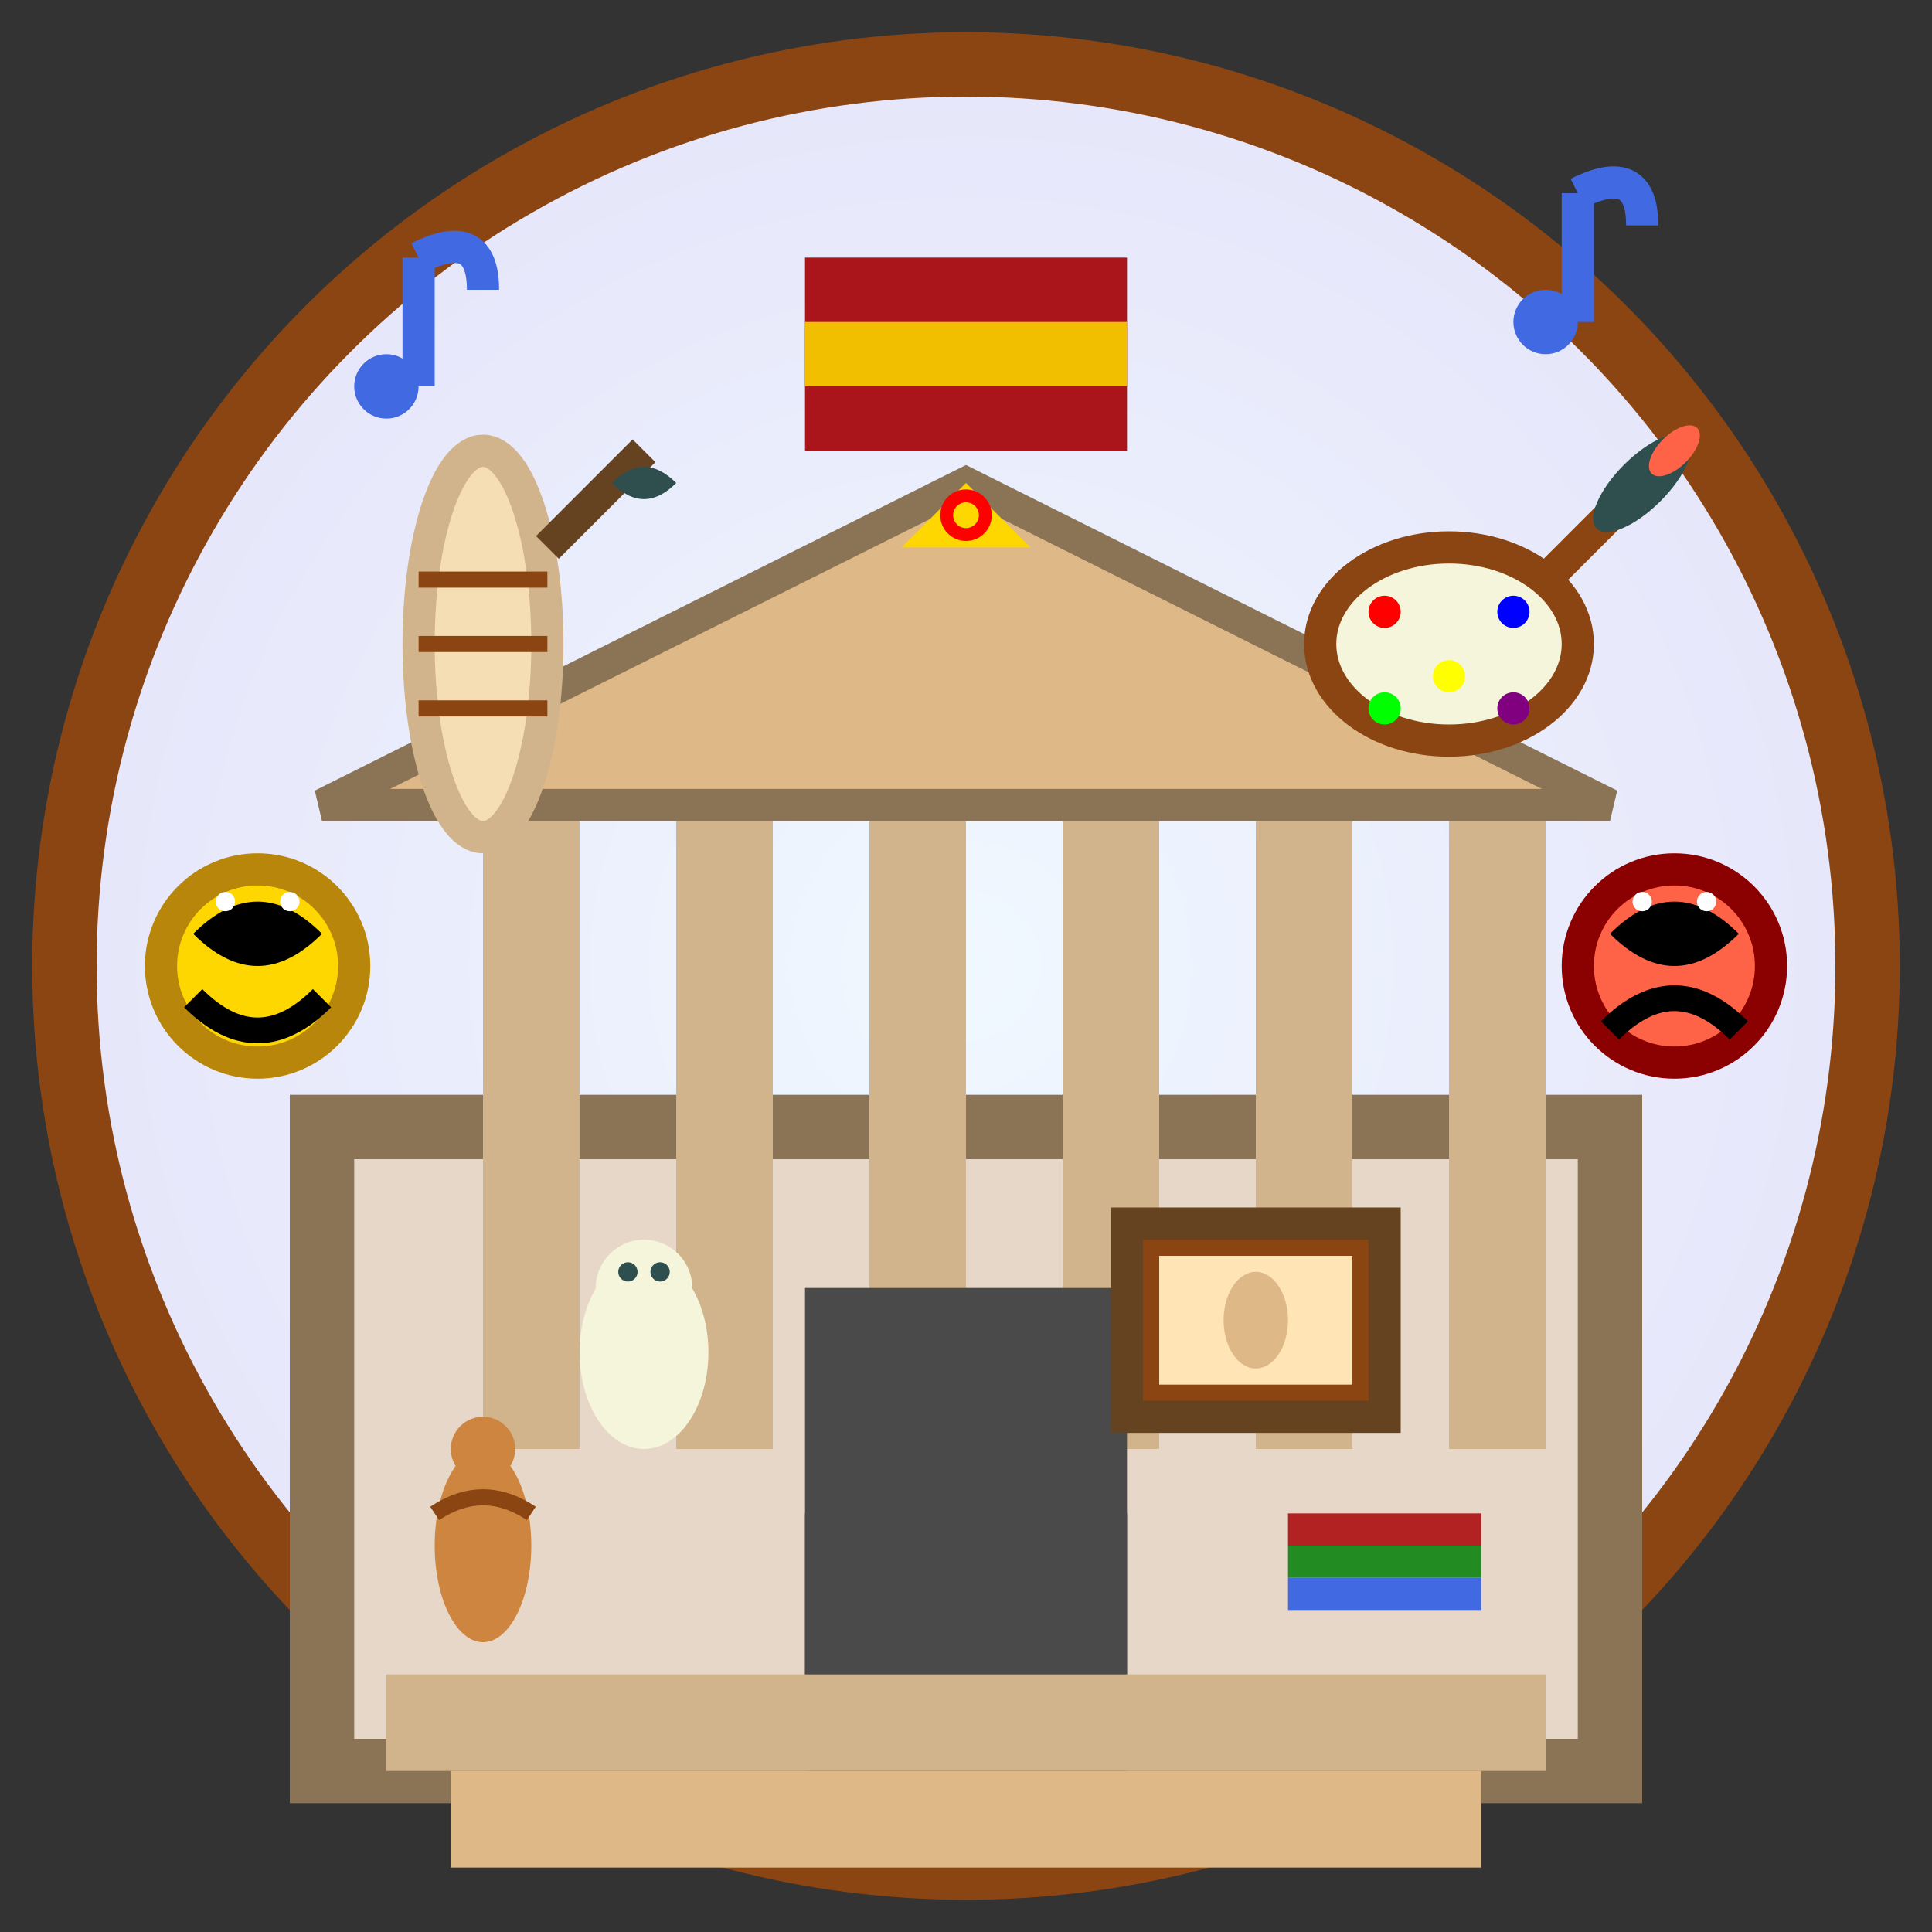 <svg width="60" height="60" viewBox="0 0 60 60" fill="none" xmlns="http://www.w3.org/2000/svg">
    <rect x="0" y="0" width="60" height="60" fill="#333333" stroke="none"/>
    <!-- Background Circle -->
    <circle cx="30" cy="30" r="28" fill="url(#cultureGradient)" stroke="#8B4513" stroke-width="2"/>
    
    <!-- Museum Building Base -->
    <rect x="10" y="35" width="40" height="20" fill="#E6D7C8" stroke="#8B7355" stroke-width="2"/>
    
    <!-- Columns -->
    <rect x="15" y="25" width="3" height="20" fill="#D2B48C"/>
    <rect x="21" y="25" width="3" height="20" fill="#D2B48C"/>
    <rect x="27" y="25" width="3" height="20" fill="#D2B48C"/>
    <rect x="33" y="25" width="3" height="20" fill="#D2B48C"/>
    <rect x="39" y="25" width="3" height="20" fill="#D2B48C"/>
    <rect x="45" y="25" width="3" height="20" fill="#D2B48C"/>
    
    <!-- Pediment -->
    <polygon points="10,25 30,15 50,25" fill="#DEB887" stroke="#8B7355" stroke-width="1"/>
    
    <!-- Entrance -->
    <rect x="25" y="40" width="10" height="15" fill="#4A4A4A"/>
    <path d="M25 47L30 45L35 47L35 55L25 55Z" fill="#4A4A4A"/>
    
    <!-- Steps -->
    <rect x="12" y="52" width="36" height="3" fill="#D2B48C"/>
    <rect x="14" y="55" width="32" height="3" fill="#DEB887"/>
    
    <!-- Art Pieces Inside -->
    <!-- Classical Bust -->
    <ellipse cx="20" cy="42" rx="2" ry="3" fill="#F5F5DC"/>
    <circle cx="20" cy="40" r="1.5" fill="#F5F5DC"/>
    <circle cx="19.5" cy="39.5" r="0.3" fill="#2F4F4F"/>
    <circle cx="20.5" cy="39.5" r="0.3" fill="#2F4F4F"/>
    
    <!-- Painting Frame -->
    <rect x="35" y="38" width="8" height="6" fill="#8B4513" stroke="#654321" stroke-width="1"/>
    <rect x="36" y="39" width="6" height="4" fill="#FFE4B5"/>
    <ellipse cx="39" cy="41" rx="1" ry="1.5" fill="#DEB887"/>
    <circle cx="39" cy="40" r="0.5" fill="#DEB887"/>
    
    <!-- Vase -->
    <ellipse cx="15" cy="48" rx="1.5" ry="3" fill="#CD853F"/>
    <ellipse cx="15" cy="45" rx="1" ry="1" fill="#CD853F"/>
    <path d="M13.5 47Q15 46 16.5 47" stroke="#8B4513" stroke-width="0.5" fill="none"/>
    
    <!-- Books -->
    <rect x="40" y="47" width="6" height="1" fill="#B22222"/>
    <rect x="40" y="48" width="6" height="1" fill="#228B22"/>
    <rect x="40" y="49" width="6" height="1" fill="#4169E1"/>
    
    <!-- Palette -->
    <ellipse cx="45" cy="20" rx="4" ry="3" fill="#F5F5DC" stroke="#8B4513" stroke-width="1"/>
    <circle cx="43" cy="19" r="0.5" fill="#FF0000"/>
    <circle cx="47" cy="19" r="0.5" fill="#0000FF"/>
    <circle cx="45" cy="21" r="0.5" fill="#FFFF00"/>
    <circle cx="43" cy="22" r="0.5" fill="#00FF00"/>
    <circle cx="47" cy="22" r="0.5" fill="#800080"/>
    
    <!-- Paintbrush -->
    <line x1="48" y1="18" x2="52" y2="14" stroke="#8B4513" stroke-width="1"/>
    <ellipse cx="51" cy="15" rx="0.8" ry="2" fill="#2F4F4F" transform="rotate(45 51 15)"/>
    <ellipse cx="52" cy="14" rx="0.5" ry="1" fill="#FF6347" transform="rotate(45 52 14)"/>
    
    <!-- Scroll -->
    <ellipse cx="15" cy="20" rx="2" ry="6" fill="#F5DEB3" stroke="#D2B48C" stroke-width="1"/>
    <line x1="13" y1="18" x2="17" y2="18" stroke="#8B4513" stroke-width="0.5"/>
    <line x1="13" y1="20" x2="17" y2="20" stroke="#8B4513" stroke-width="0.5"/>
    <line x1="13" y1="22" x2="17" y2="22" stroke="#8B4513" stroke-width="0.5"/>
    
    <!-- Quill -->
    <line x1="17" y1="17" x2="20" y2="14" stroke="#654321" stroke-width="1"/>
    <path d="M19 15Q20 14 21 15Q20 16 19 15Z" fill="#2F4F4F"/>
    
    <!-- Cultural Symbols -->
    <!-- Theater Masks -->
    <circle cx="8" cy="30" r="3" fill="#FFD700" stroke="#B8860B" stroke-width="1"/>
    <path d="M6 29Q8 27 10 29Q8 31 6 29Z" fill="#000000"/>
    <circle cx="7" cy="28" r="0.3" fill="#FFFFFF"/>
    <circle cx="9" cy="28" r="0.3" fill="#FFFFFF"/>
    <path d="M6 31Q8 33 10 31" stroke="#000000" stroke-width="0.8" fill="none"/>
    
    <circle cx="52" cy="30" r="3" fill="#FF6347" stroke="#8B0000" stroke-width="1"/>
    <path d="M50 29Q52 27 54 29Q52 31 50 29Z" fill="#000000"/>
    <circle cx="51" cy="28" r="0.3" fill="#FFFFFF"/>
    <circle cx="53" cy="28" r="0.3" fill="#FFFFFF"/>
    <path d="M50 32Q52 30 54 32" stroke="#000000" stroke-width="0.8" fill="none"/>
    
    <!-- Musical Notes -->
    <circle cx="12" cy="12" r="1" fill="#4169E1"/>
    <line x1="13" y1="12" x2="13" y2="8" stroke="#4169E1" stroke-width="1"/>
    <path d="M13 8Q15 7 15 9" stroke="#4169E1" stroke-width="1" fill="none"/>
    
    <circle cx="48" cy="10" r="1" fill="#4169E1"/>
    <line x1="49" y1="10" x2="49" y2="6" stroke="#4169E1" stroke-width="1"/>
    <path d="M49 6Q51 5 51 7" stroke="#4169E1" stroke-width="1" fill="none"/>
    
    <!-- Spanish Flag Elements -->
    <rect x="25" y="8" width="10" height="6" fill="#AA151B"/>
    <rect x="25" y="10" width="10" height="2" fill="#F1BF00"/>
    
    <!-- Crown on Pediment -->
    <polygon points="28,17 30,15 32,17" fill="#FFD700"/>
    <circle cx="30" cy="16" r="0.8" fill="#FF0000"/>
    <circle cx="30" cy="16" r="0.4" fill="#FFD700"/>
    
    <defs>
        <radialGradient id="cultureGradient" cx="50%" cy="50%" r="50%">
            <stop offset="0%" style="stop-color:#F0F8FF"/>
            <stop offset="100%" style="stop-color:#E6E6FA"/>
        </radialGradient>
    </defs>
</svg>
